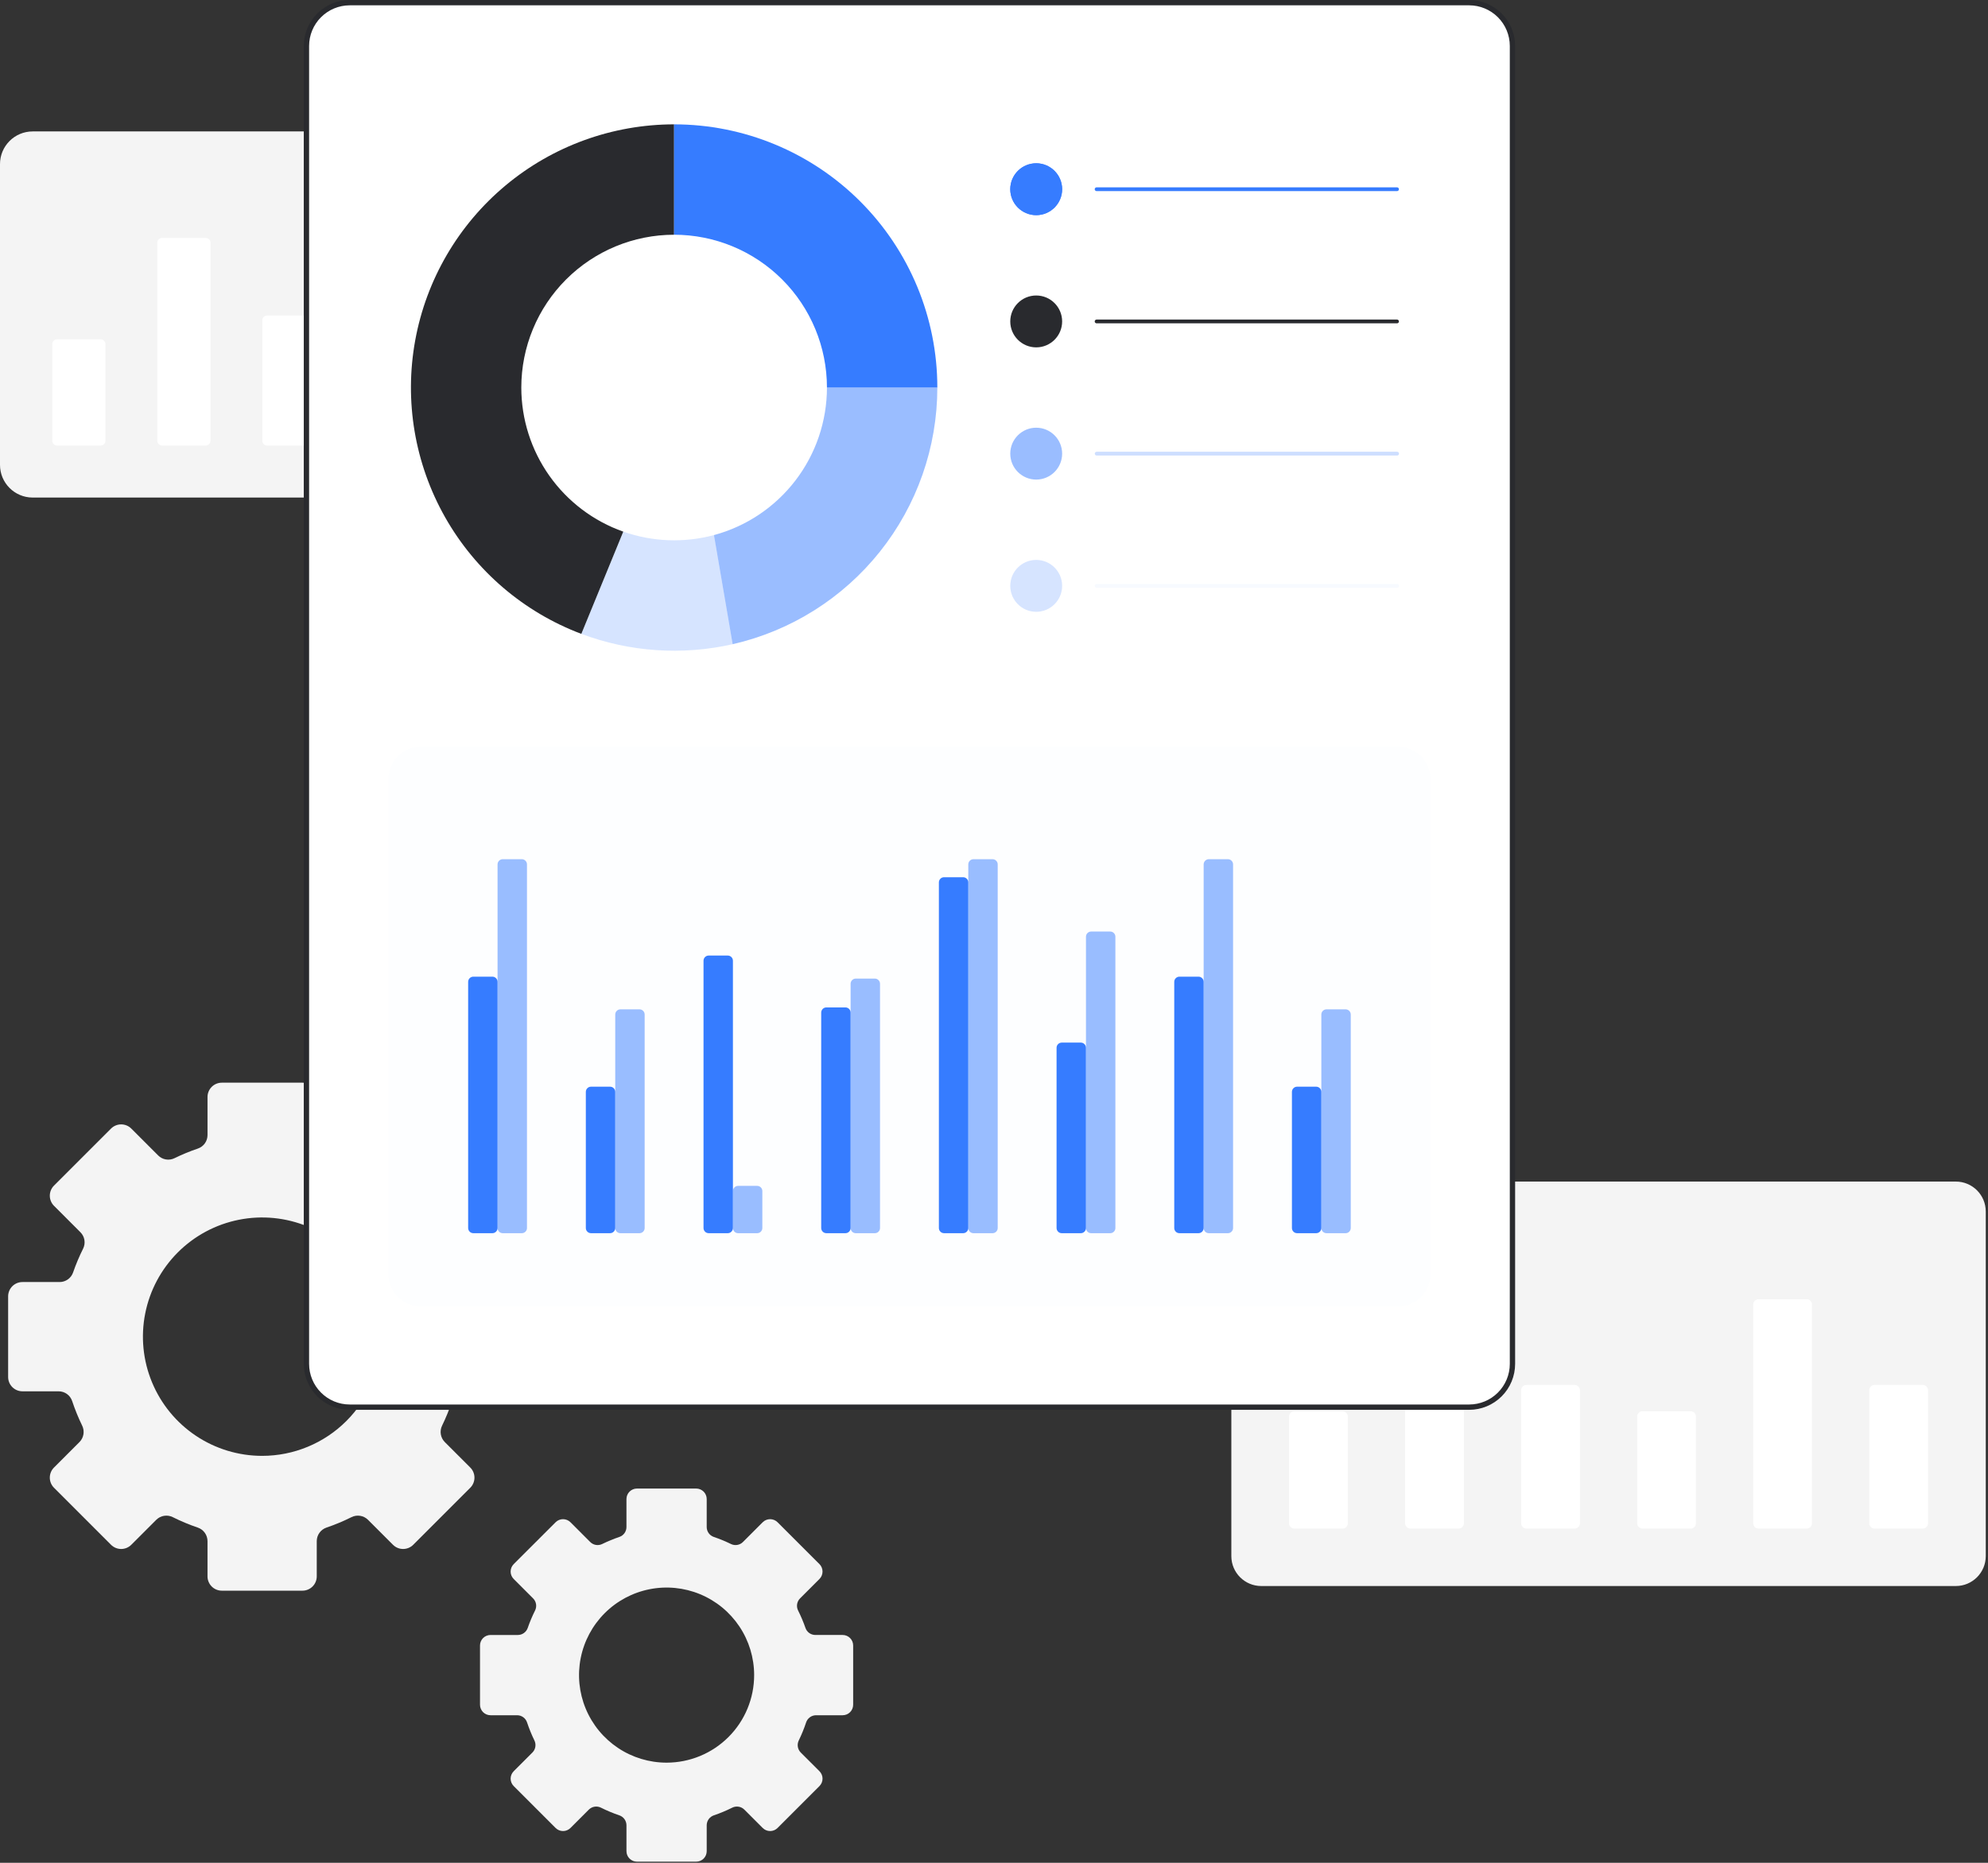 <?xml version="1.0" encoding="UTF-8"?> <svg xmlns="http://www.w3.org/2000/svg" width="747" height="700" viewBox="0 0 747 700" fill="none"><rect x="0" y="0" width="747" height="700" fill="#333333" stroke="none"/> <path d="M316.628 614.4H306.375C305.56 614.401 304.765 614.149 304.099 613.678C303.434 613.207 302.932 612.541 302.662 611.772C301.877 609.519 300.948 607.318 299.882 605.183C299.514 604.444 299.388 603.608 299.522 602.794C299.656 601.98 300.044 601.229 300.629 600.647L307.917 593.36C308.657 592.619 309.073 591.614 309.073 590.567C309.073 589.519 308.657 588.514 307.917 587.773L292.173 572.04C291.432 571.299 290.427 570.883 289.379 570.883C288.332 570.883 287.327 571.299 286.586 572.04L279.168 579.459C278.59 580.038 277.846 580.423 277.04 580.559C276.233 580.696 275.404 580.577 274.668 580.219C272.574 579.196 270.417 578.307 268.21 577.557C267.432 577.292 266.758 576.79 266.28 576.122C265.803 575.454 265.547 574.652 265.548 573.831V563.321C265.548 562.802 265.446 562.289 265.248 561.81C265.049 561.331 264.759 560.896 264.392 560.529C264.025 560.162 263.59 559.872 263.111 559.673C262.632 559.475 262.118 559.373 261.6 559.373H239.342C238.823 559.373 238.31 559.475 237.831 559.673C237.352 559.872 236.917 560.162 236.55 560.529C236.183 560.896 235.893 561.331 235.694 561.81C235.496 562.289 235.394 562.802 235.394 563.321V573.831C235.396 574.652 235.14 575.453 234.663 576.122C234.185 576.79 233.51 577.292 232.733 577.557C230.526 578.307 228.369 579.196 226.275 580.219C225.539 580.577 224.71 580.696 223.903 580.56C223.097 580.423 222.352 580.039 221.775 579.459L214.356 572.04C213.615 571.299 212.61 570.883 211.562 570.883C210.515 570.883 209.51 571.299 208.769 572.04L193.026 587.776C192.285 588.517 191.869 589.522 191.869 590.57C191.869 591.617 192.285 592.622 193.026 593.363L200.313 600.65C200.899 601.232 201.286 601.983 201.42 602.797C201.554 603.612 201.428 604.447 201.06 605.186C199.993 607.32 199.067 609.521 198.287 611.775C198.015 612.544 197.511 613.21 196.845 613.68C196.179 614.151 195.384 614.403 194.568 614.403H184.313C183.794 614.403 183.281 614.505 182.802 614.703C182.323 614.902 181.888 615.192 181.521 615.559C181.154 615.926 180.864 616.361 180.665 616.84C180.467 617.319 180.365 617.833 180.365 618.351V640.614C180.365 641.133 180.467 641.646 180.665 642.125C180.864 642.604 181.154 643.039 181.521 643.406C181.888 643.773 182.323 644.063 182.802 644.262C183.281 644.46 183.794 644.562 184.313 644.562H194.3C195.13 644.561 195.94 644.823 196.613 645.309C197.286 645.796 197.788 646.483 198.047 647.272C198.818 649.586 199.739 651.847 200.806 654.041C201.168 654.78 201.291 655.613 201.157 656.425C201.023 657.237 200.639 657.987 200.059 658.57L193.028 665.602C192.661 665.968 192.37 666.403 192.172 666.882C191.973 667.36 191.871 667.873 191.871 668.391C191.871 668.91 191.973 669.423 192.172 669.901C192.37 670.38 192.661 670.815 193.028 671.181L208.771 686.925C209.512 687.666 210.517 688.082 211.564 688.082C212.612 688.082 213.617 687.666 214.358 686.925L221.251 680.031C221.838 679.445 222.595 679.06 223.414 678.928C224.233 678.797 225.073 678.927 225.814 679.299C228.044 680.413 230.347 681.374 232.708 682.175C233.491 682.44 234.171 682.943 234.653 683.613C235.135 684.284 235.395 685.089 235.397 685.915V695.637C235.396 696.156 235.498 696.67 235.696 697.15C235.894 697.629 236.185 698.065 236.551 698.432C236.918 698.799 237.354 699.091 237.833 699.29C238.312 699.488 238.826 699.591 239.345 699.591H261.6C262.119 699.591 262.633 699.489 263.112 699.29C263.592 699.091 264.027 698.8 264.394 698.433C264.76 698.065 265.051 697.629 265.249 697.15C265.447 696.67 265.549 696.156 265.548 695.637V685.915C265.55 685.089 265.81 684.284 266.292 683.613C266.774 682.943 267.454 682.44 268.237 682.175C270.598 681.374 272.901 680.413 275.131 679.299C275.872 678.927 276.712 678.797 277.531 678.928C278.35 679.06 279.107 679.445 279.694 680.031L286.587 686.925C287.328 687.666 288.333 688.082 289.38 688.082C290.428 688.082 291.433 687.666 292.174 686.925L307.918 671.181C308.284 670.815 308.575 670.38 308.773 669.901C308.972 669.423 309.074 668.91 309.074 668.391C309.074 667.873 308.972 667.36 308.773 666.882C308.575 666.403 308.284 665.968 307.918 665.602L300.886 658.57C300.306 657.987 299.922 657.237 299.788 656.425C299.654 655.613 299.777 654.78 300.139 654.041C301.206 651.848 302.128 649.586 302.898 647.272C303.157 646.483 303.659 645.796 304.332 645.309C305.005 644.823 305.815 644.561 306.645 644.562H316.629C317.147 644.562 317.661 644.46 318.14 644.262C318.619 644.063 319.054 643.773 319.421 643.406C319.788 643.039 320.078 642.604 320.277 642.125C320.475 641.646 320.577 641.133 320.577 640.614V618.351C320.578 617.832 320.476 617.318 320.277 616.839C320.079 616.359 319.788 615.924 319.422 615.557C319.055 615.19 318.619 614.899 318.14 614.7C317.661 614.502 317.147 614.4 316.628 614.4ZM250.474 662.38C243.967 662.38 237.606 660.45 232.196 656.835C226.785 653.22 222.568 648.082 220.078 642.07C217.588 636.059 216.937 629.443 218.206 623.062C219.476 616.68 222.609 610.817 227.21 606.216C231.811 601.615 237.674 598.482 244.056 597.212C250.437 595.943 257.053 596.594 263.064 599.084C269.076 601.574 274.214 605.791 277.829 611.202C281.444 616.612 283.374 622.973 283.374 629.48C283.374 638.206 279.908 646.574 273.738 652.744C267.568 658.914 259.2 662.38 250.474 662.38Z" fill="#F4F4F4"></path> <path d="M188.568 481.774H174.609C173.5 481.776 172.417 481.432 171.511 480.791C170.606 480.15 169.922 479.244 169.554 478.197C168.485 475.129 167.221 472.133 165.77 469.226C165.269 468.221 165.097 467.083 165.279 465.974C165.462 464.866 165.989 463.843 166.786 463.051L176.708 453.13C177.716 452.121 178.282 450.753 178.282 449.327C178.282 447.901 177.716 446.533 176.708 445.524L155.274 424.1C154.265 423.092 152.897 422.526 151.471 422.526C150.045 422.526 148.677 423.092 147.668 424.1L137.568 434.2C136.782 434.989 135.769 435.514 134.67 435.699C133.571 435.885 132.442 435.722 131.44 435.235C128.589 433.842 125.653 432.632 122.649 431.611C121.59 431.25 120.672 430.567 120.022 429.657C119.371 428.747 119.023 427.656 119.025 426.538V412.23C119.025 411.524 118.886 410.825 118.616 410.173C118.346 409.521 117.95 408.928 117.451 408.429C116.952 407.93 116.359 407.534 115.707 407.264C115.055 406.994 114.356 406.855 113.65 406.855H83.35C82.644 406.855 81.945 406.994 81.293 407.264C80.641 407.534 80.048 407.93 79.549 408.429C79.05 408.928 78.654 409.521 78.384 410.173C78.114 410.825 77.975 411.524 77.975 412.23V426.538C77.977 427.656 77.629 428.747 76.978 429.657C76.329 430.567 75.41 431.25 74.351 431.611C71.347 432.632 68.41 433.843 65.559 435.235C64.557 435.723 63.428 435.885 62.329 435.7C61.23 435.514 60.216 434.99 59.43 434.2L49.33 424.1C48.321 423.092 46.953 422.526 45.527 422.526C44.101 422.526 42.733 423.092 41.724 424.1L20.291 445.524C19.283 446.533 18.717 447.901 18.717 449.327C18.717 450.753 19.283 452.121 20.291 453.13L30.212 463.051C31.009 463.843 31.537 464.865 31.719 465.974C31.902 467.083 31.73 468.22 31.229 469.226C29.777 472.131 28.516 475.128 27.454 478.197C27.083 479.244 26.397 480.15 25.491 480.79C24.584 481.431 23.5 481.775 22.39 481.774H8.431C7.725 481.774 7.026 481.912 6.374 482.182C5.722 482.452 5.129 482.848 4.63 483.347C4.131 483.846 3.735 484.439 3.465 485.091C3.195 485.743 3.056 486.442 3.056 487.148V517.458C3.056 518.164 3.194 518.863 3.464 519.515C3.734 520.168 4.13 520.76 4.629 521.26C5.129 521.759 5.721 522.155 6.374 522.425C7.026 522.695 7.725 522.833 8.431 522.833H22.023C23.153 522.832 24.255 523.189 25.171 523.852C26.087 524.514 26.77 525.449 27.123 526.523C28.172 529.674 29.426 532.753 30.879 535.739C31.372 536.745 31.539 537.879 31.356 538.984C31.174 540.089 30.652 541.11 29.862 541.904L20.289 551.477C19.79 551.976 19.393 552.568 19.123 553.22C18.852 553.872 18.713 554.571 18.713 555.277C18.713 555.983 18.852 556.682 19.123 557.334C19.393 557.986 19.79 558.578 20.289 559.077L41.722 580.51C42.731 581.518 44.099 582.084 45.525 582.084C46.951 582.084 48.319 581.518 49.328 580.51L58.713 571.125C59.513 570.327 60.543 569.801 61.658 569.622C62.773 569.442 63.916 569.618 64.926 570.125C67.962 571.642 71.097 572.95 74.311 574.04C75.376 574.401 76.302 575.086 76.959 575.999C77.615 576.912 77.97 578.008 77.972 579.133V592.368C77.971 593.075 78.109 593.774 78.379 594.428C78.648 595.081 79.044 595.674 79.543 596.174C80.043 596.674 80.635 597.071 81.288 597.342C81.941 597.612 82.641 597.752 83.347 597.752H113.647C114.354 597.752 115.053 597.612 115.706 597.342C116.359 597.071 116.951 596.674 117.451 596.174C117.95 595.674 118.346 595.081 118.615 594.428C118.885 593.774 119.023 593.075 119.022 592.368V579.133C119.024 578.008 119.378 576.912 120.035 575.999C120.691 575.085 121.617 574.4 122.683 574.04C125.897 572.95 129.032 571.642 132.068 570.125C133.078 569.618 134.221 569.442 135.336 569.622C136.451 569.801 137.481 570.327 138.281 571.125L147.665 580.51C148.674 581.518 150.042 582.084 151.468 582.084C152.894 582.084 154.262 581.518 155.271 580.51L176.705 559.077C177.205 558.578 177.601 557.986 177.871 557.334C178.142 556.682 178.281 555.983 178.281 555.277C178.281 554.571 178.142 553.872 177.871 553.22C177.601 552.568 177.205 551.976 176.705 551.477L167.132 541.904C166.342 541.11 165.82 540.089 165.638 538.984C165.455 537.879 165.622 536.745 166.115 535.739C167.567 532.752 168.822 529.674 169.871 526.523C170.224 525.449 170.907 524.514 171.823 523.852C172.739 523.189 173.841 522.832 174.971 522.833H188.563C189.269 522.833 189.968 522.695 190.62 522.425C191.273 522.155 191.865 521.759 192.365 521.26C192.864 520.76 193.26 520.168 193.53 519.515C193.8 518.863 193.938 518.164 193.938 517.458V487.148C193.938 486.443 193.8 485.744 193.53 485.092C193.26 484.44 192.865 483.848 192.366 483.349C191.867 482.85 191.275 482.454 190.624 482.184C189.972 481.913 189.273 481.774 188.568 481.774V481.774ZM98.5 547.091C89.641 547.091 80.981 544.464 73.615 539.543C66.248 534.621 60.507 527.625 57.117 519.441C53.727 511.256 52.839 502.25 54.568 493.561C56.296 484.872 60.562 476.891 66.826 470.626C73.091 464.362 81.072 460.096 89.761 458.368C98.45 456.639 107.456 457.526 115.641 460.917C123.825 464.307 130.821 470.048 135.743 477.414C140.664 484.781 143.291 493.441 143.291 502.3C143.291 514.179 138.571 525.572 130.171 533.971C121.772 542.371 110.379 547.09 98.5 547.091V547.091Z" fill="#F4F4F4"></path> <path d="M734.914 444.019H473.926C467.717 444.019 462.683 449.053 462.683 455.262V584.763C462.683 590.972 467.717 596.006 473.926 596.006H734.914C741.123 596.006 746.157 590.972 746.157 584.763V455.262C746.157 449.053 741.123 444.019 734.914 444.019Z" fill="#F4F4F4"></path> <path d="M635.268 530.323H617.175C616.073 530.323 615.18 531.216 615.18 532.318V572.422C615.18 573.524 616.073 574.417 617.175 574.417H635.268C636.37 574.417 637.263 573.524 637.263 572.422V532.318C637.263 531.216 636.37 530.323 635.268 530.323Z" fill="white"></path> <path d="M678.872 488.233H660.779C659.677 488.233 658.784 489.126 658.784 490.228V572.422C658.784 573.524 659.677 574.417 660.779 574.417H678.872C679.974 574.417 680.867 573.524 680.867 572.422V490.228C680.867 489.126 679.974 488.233 678.872 488.233Z" fill="white"></path> <path d="M722.476 520.439H704.383C703.281 520.439 702.388 521.332 702.388 522.434V572.422C702.388 573.524 703.281 574.417 704.383 574.417H722.476C723.578 574.417 724.471 573.524 724.471 572.422V522.434C724.471 521.332 723.578 520.439 722.476 520.439Z" fill="white"></path> <path d="M504.457 530.323H486.364C485.262 530.323 484.369 531.216 484.369 532.318V572.422C484.369 573.524 485.262 574.417 486.364 574.417H504.457C505.559 574.417 506.452 573.524 506.452 572.422V532.318C506.452 531.216 505.559 530.323 504.457 530.323Z" fill="white"></path> <path d="M548.061 488.233H529.968C528.866 488.233 527.973 489.126 527.973 490.228V572.422C527.973 573.524 528.866 574.417 529.968 574.417H548.061C549.163 574.417 550.056 573.524 550.056 572.422V490.228C550.056 489.126 549.163 488.233 548.061 488.233Z" fill="white"></path> <path d="M591.665 520.439H573.572C572.47 520.439 571.577 521.332 571.577 522.434V572.422C571.577 573.524 572.47 574.417 573.572 574.417H591.665C592.767 574.417 593.66 573.524 593.66 572.422V522.434C593.66 521.332 592.767 520.439 591.665 520.439Z" fill="white"></path> <path d="M244.335 49.389H12.273C5.495 49.389 0 54.884 0 61.662V174.699C0 181.477 5.495 186.972 12.273 186.972H244.335C251.113 186.972 256.608 181.477 256.608 174.699V61.662C256.608 54.884 251.113 49.389 244.335 49.389Z" fill="#F4F4F4"></path> <path d="M156.229 127.513H139.849C138.852 127.513 138.044 128.321 138.044 129.318V165.623C138.044 166.62 138.852 167.428 139.849 167.428H156.229C157.226 167.428 158.034 166.62 158.034 165.623V129.318C158.034 128.321 157.226 127.513 156.229 127.513Z" fill="white"></path> <path d="M195.701 89.412H179.321C178.324 89.412 177.516 90.22 177.516 91.217V165.623C177.516 166.62 178.324 167.428 179.321 167.428H195.701C196.698 167.428 197.506 166.62 197.506 165.623V91.217C197.506 90.22 196.698 89.412 195.701 89.412Z" fill="white"></path> <path d="M235.172 118.566H218.792C217.795 118.566 216.987 119.374 216.987 120.371V165.623C216.987 166.62 217.795 167.428 218.792 167.428H235.172C236.169 167.428 236.977 166.62 236.977 165.623V120.371C236.977 119.374 236.169 118.566 235.172 118.566Z" fill="white"></path> <path d="M37.816 127.513H21.436C20.439 127.513 19.631 128.321 19.631 129.318V165.623C19.631 166.62 20.439 167.428 21.436 167.428H37.816C38.813 167.428 39.621 166.62 39.621 165.623V129.318C39.621 128.321 38.813 127.513 37.816 127.513Z" fill="white"></path> <path d="M77.287 89.412H60.907C59.91 89.412 59.102 90.22 59.102 91.217V165.623C59.102 166.62 59.91 167.428 60.907 167.428H77.287C78.284 167.428 79.092 166.62 79.092 165.623V91.217C79.092 90.22 78.284 89.412 77.287 89.412Z" fill="white"></path> <path d="M116.758 118.566H100.378C99.381 118.566 98.573 119.374 98.573 120.371V165.623C98.573 166.62 99.381 167.428 100.378 167.428H116.758C117.755 167.428 118.563 166.62 118.563 165.623V120.371C118.563 119.374 117.755 118.566 116.758 118.566Z" fill="white"></path> <path d="M552.056 1H131.406C122.426 1 115.146 8.28 115.146 17.26V512.531C115.146 521.511 122.426 528.791 131.406 528.791H552.056C561.036 528.791 568.316 521.511 568.316 512.531V17.26C568.316 8.28 561.036 1 552.056 1Z" fill="white"></path> <path d="M552.056 529.791H131.406C126.83 529.786 122.443 527.966 119.207 524.73C115.971 521.494 114.151 517.107 114.146 512.531V17.26C114.151 12.684 115.971 8.297 119.207 5.061C122.443 1.825 126.83 0.005 131.406 0L552.056 0C556.632 0.005 561.019 1.825 564.255 5.061C567.491 8.297 569.311 12.684 569.316 17.26V512.531C569.311 517.107 567.491 521.494 564.255 524.73C561.019 527.966 556.632 529.786 552.056 529.791V529.791ZM131.406 2C127.36 2.005 123.482 3.614 120.621 6.475C117.76 9.336 116.151 13.214 116.146 17.26V512.531C116.151 516.577 117.76 520.455 120.621 523.316C123.482 526.177 127.36 527.786 131.406 527.791H552.056C556.102 527.786 559.98 526.177 562.841 523.316C565.702 520.455 567.311 516.577 567.316 512.531V17.26C567.311 13.214 565.702 9.336 562.841 6.475C559.98 3.614 556.102 2.005 552.056 2H131.406Z" fill="#292A2E"></path> <path d="M389.358 80.852C394.741 80.852 399.105 76.488 399.105 71.105C399.105 65.722 394.741 61.358 389.358 61.358C383.975 61.358 379.611 65.722 379.611 71.105C379.611 76.488 383.975 80.852 389.358 80.852Z" fill="#367CFF"></path> <path d="M389.358 80.852C394.741 80.852 399.105 76.488 399.105 71.105C399.105 65.722 394.741 61.358 389.358 61.358C383.975 61.358 379.611 65.722 379.611 71.105C379.611 76.488 383.975 80.852 389.358 80.852Z" fill="#367CFF"></path> <path d="M389.358 130.536C394.741 130.536 399.105 126.172 399.105 120.789C399.105 115.406 394.741 111.042 389.358 111.042C383.975 111.042 379.611 115.406 379.611 120.789C379.611 126.172 383.975 130.536 389.358 130.536Z" fill="#292A2E"></path> <path opacity="0.5" d="M389.358 180.22C394.741 180.22 399.105 175.856 399.105 170.473C399.105 165.09 394.741 160.726 389.358 160.726C383.975 160.726 379.611 165.09 379.611 170.473C379.611 175.856 383.975 180.22 389.358 180.22Z" fill="#367CFF"></path> <path opacity="0.2" d="M389.358 229.904C394.741 229.904 399.105 225.54 399.105 220.157C399.105 214.774 394.741 210.41 389.358 210.41C383.975 210.41 379.611 214.774 379.611 220.157C379.611 225.54 383.975 229.904 389.358 229.904Z" fill="#367CFF"></path> <path d="M195.883 145.631C195.886 157.512 199.573 169.099 206.435 178.797C213.297 188.496 222.998 195.828 234.2 199.784L218.444 238.2C196.775 230.034 178.659 214.524 167.25 194.372C155.842 174.221 151.866 150.706 156.013 127.924C160.161 105.142 172.171 84.538 189.949 69.701C207.728 54.863 230.149 46.734 253.305 46.729V88.21C238.076 88.21 223.471 94.26 212.702 105.028C201.933 115.797 195.883 130.402 195.883 145.631Z" fill="#292A2E"></path> <path d="M352.208 145.631H310.727C310.727 130.402 304.677 115.797 293.908 105.028C283.139 94.26 268.534 88.21 253.305 88.21V46.729C279.535 46.731 304.69 57.151 323.238 75.698C341.785 94.246 352.206 119.401 352.208 145.631V145.631Z" fill="#367CFF"></path> <path opacity="0.5" d="M352.208 145.631C352.205 168.041 344.596 189.786 330.624 207.307C316.653 224.829 297.147 237.088 275.3 242.079L268.272 201.079C280.458 197.786 291.219 190.571 298.894 180.55C306.569 170.528 310.729 158.258 310.731 145.635L352.208 145.631Z" fill="#367CFF"></path> <path opacity="0.2" d="M275.3 242.079C256.377 246.365 236.614 245.018 218.448 238.204L234.203 199.784C245.171 203.633 257.044 204.083 268.272 201.075L275.3 242.079Z" fill="#367CFF"></path> <path d="M524.948 71.812H412.048C411.861 71.812 411.681 71.737 411.548 71.605C411.416 71.472 411.341 71.293 411.341 71.105C411.341 70.918 411.416 70.738 411.548 70.605C411.681 70.472 411.861 70.398 412.048 70.398H524.948C525.136 70.398 525.315 70.472 525.448 70.605C525.581 70.738 525.655 70.918 525.655 71.105C525.655 71.293 525.581 71.472 525.448 71.605C525.315 71.737 525.136 71.812 524.948 71.812V71.812Z" fill="#367CFF"></path> <path d="M524.948 121.5H412.048C411.861 121.5 411.681 121.426 411.548 121.293C411.416 121.16 411.341 120.981 411.341 120.793C411.341 120.605 411.416 120.426 411.548 120.293C411.681 120.16 411.861 120.086 412.048 120.086H524.948C525.136 120.086 525.315 120.16 525.448 120.293C525.581 120.426 525.655 120.605 525.655 120.793C525.655 120.981 525.581 121.16 525.448 121.293C525.315 121.426 525.136 121.5 524.948 121.5V121.5Z" fill="#292A2E"></path> <g opacity="0.5"> <path opacity="0.5" d="M524.948 171.18H412.048C411.865 171.173 411.692 171.096 411.565 170.964C411.438 170.832 411.368 170.656 411.368 170.473C411.368 170.291 411.438 170.115 411.565 169.983C411.692 169.851 411.865 169.774 412.048 169.767H524.948C525.043 169.763 525.138 169.779 525.227 169.813C525.315 169.847 525.397 169.898 525.465 169.964C525.533 170.03 525.588 170.109 525.625 170.197C525.662 170.284 525.682 170.378 525.682 170.473C525.682 170.569 525.662 170.663 525.625 170.75C525.588 170.838 525.533 170.917 525.465 170.983C525.397 171.049 525.315 171.1 525.227 171.134C525.138 171.168 525.043 171.184 524.948 171.18V171.18Z" fill="#367CFF"></path> </g> <g opacity="0.2"> <path opacity="0.2" d="M524.948 220.864H412.048C411.865 220.857 411.692 220.78 411.565 220.648C411.438 220.516 411.368 220.34 411.368 220.157C411.368 219.975 411.438 219.799 411.565 219.667C411.692 219.535 411.865 219.458 412.048 219.451H524.948C525.043 219.447 525.138 219.463 525.227 219.497C525.315 219.531 525.397 219.582 525.465 219.648C525.533 219.714 525.588 219.793 525.625 219.881C525.662 219.968 525.682 220.062 525.682 220.157C525.682 220.253 525.662 220.347 525.625 220.434C525.588 220.522 525.533 220.601 525.465 220.667C525.397 220.733 525.315 220.784 525.227 220.818C525.138 220.852 525.043 220.868 524.948 220.864Z" fill="#367CFF"></path> </g> <g opacity="0.1"> <path opacity="0.1" d="M525.434 490.891H158.028C154.834 490.887 151.771 489.617 149.512 487.358C147.254 485.099 145.983 482.036 145.98 478.842V292.7C145.984 289.506 147.254 286.443 149.513 284.185C151.771 281.926 154.834 280.656 158.028 280.652H525.434C528.628 280.655 531.691 281.926 533.949 284.185C536.208 286.443 537.479 289.506 537.482 292.7V478.842C537.479 482.036 536.208 485.099 533.949 487.358C531.691 489.617 528.628 490.887 525.434 490.891Z" fill="#367CFF"></path> </g> <path opacity="0.5" d="M196.063 322.877H188.91C187.834 322.877 186.961 323.75 186.961 324.826V461.467C186.961 462.543 187.834 463.416 188.91 463.416H196.063C197.139 463.416 198.012 462.543 198.012 461.467V324.826C198.012 323.75 197.139 322.877 196.063 322.877Z" fill="#367CFF"></path> <path d="M185.011 367.018H177.858C176.782 367.018 175.909 367.891 175.909 368.967V461.468C175.909 462.544 176.782 463.417 177.858 463.417H185.011C186.087 463.417 186.96 462.544 186.96 461.468V368.967C186.96 367.891 186.087 367.018 185.011 367.018Z" fill="#367CFF"></path> <path opacity="0.5" d="M284.503 445.634H277.35C276.274 445.634 275.401 446.507 275.401 447.583V461.468C275.401 462.544 276.274 463.417 277.35 463.417H284.503C285.579 463.417 286.452 462.544 286.452 461.468V447.583C286.452 446.507 285.579 445.634 284.503 445.634Z" fill="#367CFF"></path> <path d="M273.452 359.081H266.299C265.223 359.081 264.35 359.954 264.35 361.03V461.467C264.35 462.543 265.223 463.416 266.299 463.416H273.452C274.528 463.416 275.401 462.543 275.401 461.467V361.03C275.401 359.954 274.528 359.081 273.452 359.081Z" fill="#367CFF"></path> <path opacity="0.5" d="M240.283 379.294H233.13C232.054 379.294 231.181 380.167 231.181 381.243V461.467C231.181 462.543 232.054 463.416 233.13 463.416H240.283C241.359 463.416 242.232 462.543 242.232 461.467V381.243C242.232 380.167 241.359 379.294 240.283 379.294Z" fill="#367CFF"></path> <path d="M229.231 408.36H222.078C221.002 408.36 220.129 409.233 220.129 410.309V461.467C220.129 462.543 221.002 463.416 222.078 463.416H229.231C230.307 463.416 231.18 462.543 231.18 461.467V410.309C231.18 409.233 230.307 408.36 229.231 408.36Z" fill="#367CFF"></path> <path opacity="0.5" d="M417.163 350.058H410.01C408.934 350.058 408.061 350.931 408.061 352.007V461.468C408.061 462.544 408.934 463.417 410.01 463.417H417.163C418.239 463.417 419.112 462.544 419.112 461.468V352.007C419.112 350.931 418.239 350.058 417.163 350.058Z" fill="#367CFF"></path> <path d="M406.112 391.793H398.959C397.883 391.793 397.01 392.666 397.01 393.742V461.468C397.01 462.544 397.883 463.417 398.959 463.417H406.112C407.188 463.417 408.061 462.544 408.061 461.468V393.742C408.061 392.666 407.188 391.793 406.112 391.793Z" fill="#367CFF"></path> <path opacity="0.5" d="M328.723 367.74H321.57C320.494 367.74 319.621 368.613 319.621 369.689V461.467C319.621 462.543 320.494 463.416 321.57 463.416H328.723C329.799 463.416 330.672 462.543 330.672 461.467V369.689C330.672 368.613 329.799 367.74 328.723 367.74Z" fill="#367CFF"></path> <path d="M317.672 378.572H310.519C309.443 378.572 308.57 379.445 308.57 380.521V461.467C308.57 462.543 309.443 463.416 310.519 463.416H317.672C318.748 463.416 319.621 462.543 319.621 461.467V380.521C319.621 379.445 318.748 378.572 317.672 378.572Z" fill="#367CFF"></path> <path opacity="0.5" d="M372.943 322.877H365.79C364.714 322.877 363.841 323.75 363.841 324.826V461.467C363.841 462.543 364.714 463.416 365.79 463.416H372.943C374.019 463.416 374.892 462.543 374.892 461.467V324.826C374.892 323.75 374.019 322.877 372.943 322.877Z" fill="#367CFF"></path> <path d="M361.892 329.647H354.739C353.663 329.647 352.79 330.52 352.79 331.596V461.467C352.79 462.543 353.663 463.416 354.739 463.416H361.892C362.968 463.416 363.841 462.543 363.841 461.467V331.596C363.841 330.52 362.968 329.647 361.892 329.647Z" fill="#367CFF"></path> <path opacity="0.5" d="M461.383 322.877H454.23C453.154 322.877 452.281 323.75 452.281 324.826V461.467C452.281 462.543 453.154 463.416 454.23 463.416H461.383C462.459 463.416 463.332 462.543 463.332 461.467V324.826C463.332 323.75 462.459 322.877 461.383 322.877Z" fill="#367CFF"></path> <path d="M450.332 367.018H443.179C442.103 367.018 441.23 367.891 441.23 368.967V461.468C441.23 462.544 442.103 463.417 443.179 463.417H450.332C451.408 463.417 452.281 462.544 452.281 461.468V368.967C452.281 367.891 451.408 367.018 450.332 367.018Z" fill="#367CFF"></path> <path opacity="0.5" d="M505.603 379.294H498.45C497.374 379.294 496.501 380.167 496.501 381.243V461.467C496.501 462.543 497.374 463.416 498.45 463.416H505.603C506.679 463.416 507.552 462.543 507.552 461.467V381.243C507.552 380.167 506.679 379.294 505.603 379.294Z" fill="#367CFF"></path> <path d="M494.552 408.36H487.399C486.323 408.36 485.45 409.233 485.45 410.309V461.467C485.45 462.543 486.323 463.416 487.399 463.416H494.552C495.628 463.416 496.501 462.543 496.501 461.467V410.309C496.501 409.233 495.628 408.36 494.552 408.36Z" fill="#367CFF"></path> </svg> 
